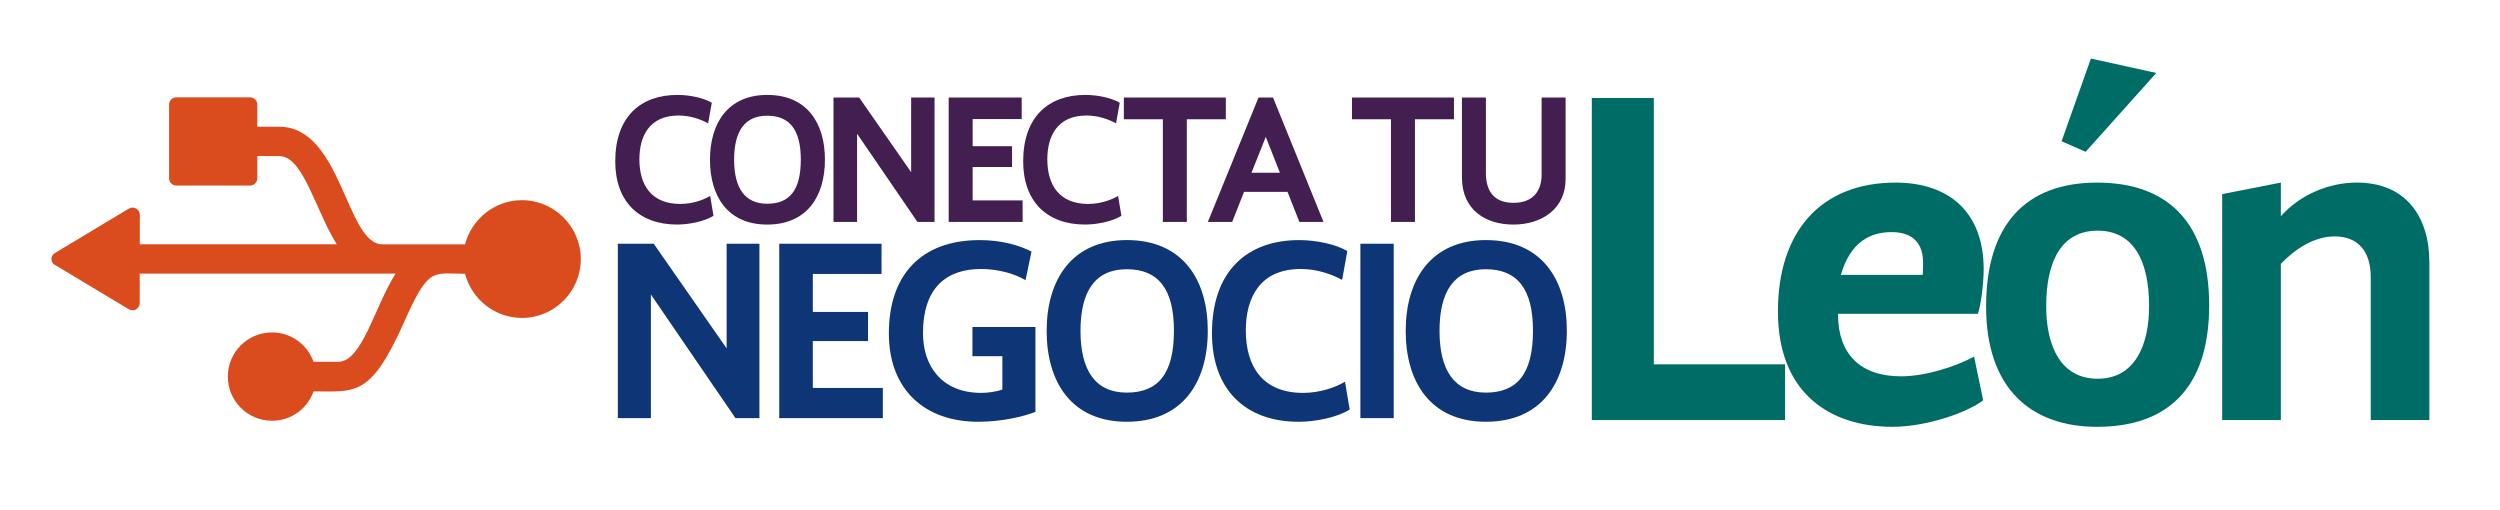 <?xml version="1.0" encoding="utf-8"?>
<!-- Generator: Adobe Illustrator 16.0.0, SVG Export Plug-In . SVG Version: 6.00 Build 0)  -->
<!DOCTYPE svg PUBLIC "-//W3C//DTD SVG 1.1//EN" "http://www.w3.org/Graphics/SVG/1.1/DTD/svg11.dtd">
<svg version="1.1" xmlns="http://www.w3.org/2000/svg" xmlns:xlink="http://www.w3.org/1999/xlink" x="0px" y="0px"
	 width="162.667px" height="33.167px" viewBox="0 0 162.667 33.167" enable-background="new 0 0 162.667 33.167"
	 xml:space="preserve">
<g id="Layer_1">
	<g>
		<path fill="#431E51" d="M40.032,10.502c0-2.912,1.656-4.326,4.049-4.326c0.81,0,1.691,0.193,2.235,0.508l-0.242,1.341
			c-0.507-0.278-1.184-0.508-1.921-0.508c-1.921,0-2.55,1.366-2.55,2.852c0,1.68,0.785,2.9,2.659,2.9
			c0.786,0,1.499-0.254,1.946-0.52l0.217,1.293c-0.604,0.375-1.607,0.568-2.369,0.568C41.579,14.611,40.032,13.112,40.032,10.502z"
			/>
		<path fill="#431E51" d="M46.196,10.394c0-2.381,1.172-4.218,3.722-4.218c2.623,0,3.758,1.873,3.758,4.206
			c0,2.429-1.196,4.23-3.758,4.23C47.345,14.611,46.196,12.762,46.196,10.394z M52.106,10.381c0-1.946-0.737-2.852-2.188-2.852
			c-1.474,0-2.151,1.027-2.151,2.864c0,1.813,0.677,2.864,2.151,2.864C51.369,13.258,52.106,12.388,52.106,10.381z"/>
		<path fill="#431E51" d="M54.234,6.345h1.667l3.384,4.858V6.345h1.523v8.097h-1.112l-3.928-5.74v5.74h-1.535V6.345z"/>
		<path fill="#431E51" d="M61.728,6.345h4.75v1.402h-3.19v1.764h2.562v1.354h-2.562v2.175h3.25v1.402h-4.81V6.345z"/>
		<path fill="#431E51" d="M66.575,10.502c0-2.912,1.656-4.326,4.048-4.326c0.81,0,1.692,0.193,2.236,0.508l-0.242,1.341
			c-0.508-0.278-1.185-0.508-1.922-0.508c-1.921,0-2.549,1.366-2.549,2.852c0,1.68,0.786,2.9,2.659,2.9
			c0.785,0,1.498-0.254,1.945-0.52l0.218,1.293c-0.604,0.375-1.607,0.568-2.368,0.568C68.122,14.611,66.575,13.112,66.575,10.502z"
			/>
		<path fill="#431E51" d="M79.761,6.345v1.414h-2.538v6.683h-1.559V7.759h-2.538V6.345H79.761z"/>
		<path fill="#431E51" d="M83.774,12.484h-2.828l-0.773,1.958H78.59l3.299-8.097h0.942l3.287,8.097h-1.57L83.774,12.484z
			 M81.43,11.239h1.849L82.36,8.907L81.43,11.239z"/>
		<path fill="#431E51" d="M94.604,6.345v1.414h-2.538v6.683h-1.559V7.759h-2.538V6.345H94.604z"/>
		<path fill="#431E51" d="M95.123,11.542V6.345h1.56v4.919c0,1.015,0.398,1.934,1.801,1.934c1.293,0,1.824-0.81,1.824-1.825V6.345
			h1.56v5.306c0,1.909-1.511,2.961-3.408,2.961C96.707,14.611,95.123,13.692,95.123,11.542z"/>
	</g>
	<g>
		<path fill="#0E3576" d="M40.199,15.858h2.337l4.743,6.809v-6.809h2.134v11.348h-1.558l-5.504-8.045v8.045h-2.151V15.858z"/>
		<path fill="#0E3576" d="M50.703,15.858h6.656v1.965h-4.471v2.473h3.591v1.896h-3.591v3.049h4.556v1.965h-6.741V15.858z"/>
		<path fill="#0E3576" d="M57.835,21.685c0-3.794,2.1-6.063,5.911-6.063c1.457,0,2.608,0.355,3.371,0.745l-0.389,1.863
			c-0.695-0.424-1.813-0.729-2.879-0.729c-2.304,0-3.794,1.253-3.794,4.184c0,2.049,1.151,3.878,3.794,3.878
			c0.457,0,1.016-0.084,1.372-0.22v-2.168h-1.948v-1.897h4.099V26.8c-0.779,0.305-2.202,0.644-3.727,0.644
			C60.224,27.443,57.835,25.411,57.835,21.685z"/>
		<path fill="#0E3576" d="M68.102,21.532c0-3.337,1.643-5.911,5.216-5.911c3.676,0,5.268,2.625,5.268,5.894
			c0,3.404-1.677,5.928-5.268,5.928C69.711,27.443,68.102,24.852,68.102,21.532z M76.384,21.515c0-2.727-1.033-3.997-3.065-3.997
			c-2.066,0-3.015,1.439-3.015,4.014c0,2.541,0.948,4.014,3.015,4.014C75.351,25.546,76.384,24.327,76.384,21.515z"/>
		<path fill="#0E3576" d="M78.859,21.685c0-4.082,2.32-6.063,5.674-6.063c1.135,0,2.371,0.271,3.134,0.711l-0.339,1.88
			c-0.712-0.39-1.66-0.711-2.693-0.711c-2.693,0-3.574,1.914-3.574,3.997c0,2.354,1.102,4.065,3.727,4.065
			c1.101,0,2.101-0.355,2.727-0.728l0.306,1.812c-0.848,0.525-2.253,0.796-3.32,0.796C81.027,27.443,78.859,25.343,78.859,21.685z"
			/>
		<path fill="#0E3576" d="M88.516,15.858h2.168v11.348h-2.168V15.858z"/>
		<path fill="#0E3576" d="M91.464,21.532c0-3.337,1.643-5.911,5.217-5.911c3.675,0,5.268,2.625,5.268,5.894
			c0,3.404-1.677,5.928-5.268,5.928C93.072,27.443,91.464,24.852,91.464,21.532z M99.746,21.515c0-2.727-1.033-3.997-3.065-3.997
			c-2.066,0-3.016,1.439-3.016,4.014c0,2.541,0.949,4.014,3.016,4.014C98.713,25.546,99.746,24.327,99.746,21.515z"/>
	</g>
	<g>
		<path fill="#006C66" d="M103.574,6.375h4.035v17.33h8.54v3.628h-12.575V6.375z"/>
		<path fill="#006C66" d="M119.593,20.42v0.031c0,2.565,1.438,4.035,4.098,4.035c1.596,0,3.535-0.625,4.755-1.282l0.594,2.846
			c-1.032,0.782-3.659,1.721-5.911,1.721c-4.067,0-7.445-2.19-7.445-7.507c0-5.192,2.784-8.383,7.664-8.383
			c3.44,0,5.724,1.908,5.724,5.63c0,1.001-0.188,2.346-0.375,2.909H119.593z M119.78,17.886h5.317
			c0.032-0.094,0.032-0.594,0.032-0.782c0-1.627-1.064-2.002-2.065-2.002C121.751,15.103,120.406,15.697,119.78,17.886z"/>
		<path fill="#006C66" d="M129.229,19.951c0-5.255,2.503-8.07,7.226-8.07c4.755,0,7.289,2.784,7.289,7.977
			c0,5.599-2.909,7.914-7.289,7.914C132.139,27.771,129.229,25.269,129.229,19.951z M139.834,19.919
			c0-3.128-1.126-4.911-3.348-4.911c-2.283,0-3.347,1.877-3.347,4.911c0,2.69,1.001,4.724,3.347,4.724
			C138.896,24.643,139.834,22.484,139.834,19.919z M134.141,9.19l1.908-5.38l4.254,0.938l-4.598,5.13L134.141,9.19z"/>
		<path fill="#006C66" d="M148.407,27.333h-3.816V12.631l3.816-0.751v2.19c1.251-1.408,3.128-2.19,4.942-2.19
			c3.222,0,4.723,2.252,4.723,5.193v10.26h-3.815v-9.291c0-1.72-0.845-2.659-2.347-2.659c-1.345,0-2.564,0.813-3.503,1.783V27.333z"
			/>
	</g>
	<path fill="#DA4C1E" d="M3.346,16.857c0-0.167,0.091-0.328,0.242-0.403l4.783-2.873c0.076-0.043,0.152-0.075,0.243-0.075
		c0.075,0,0.166,0.017,0.241,0.059c0.151,0.091,0.243,0.242,0.243,0.419v1.911h12.816c-1.359-2.125-2.175-5.739-3.738-5.739h-1.433
		v1.439c0,0.268-0.21,0.479-0.479,0.479H11.48c-0.268,0-0.479-0.21-0.479-0.479V6.812c0-0.269,0.21-0.479,0.479-0.479h4.784
		c0.269,0,0.479,0.21,0.479,0.479v1.434h1.433c4.048,0,4.355,7.65,6.695,7.65h5.386c0.436-1.642,1.928-2.871,3.705-2.871
		c2.11,0.004,3.829,1.723,3.829,3.833s-1.718,3.829-3.829,3.829c-1.777,0-3.275-1.225-3.705-2.873c-2.099,0-2.356-0.51-4.006,3.243
		c-2.152,4.784-3.119,4.409-5.847,4.409c-0.403,1.122-1.45,1.911-2.706,1.911c-1.584,0-2.873-1.283-2.873-2.873
		s1.283-2.873,2.873-2.873c1.256,0,2.303,0.794,2.706,1.912h1.6c1.562,0,2.379-3.619,3.738-5.74H9.091v1.912
		c0,0.177-0.091,0.328-0.242,0.419c-0.15,0.091-0.343,0.075-0.479-0.017l-4.783-2.873C3.437,17.185,3.346,17.023,3.346,16.857z"/>
</g>
<g id="Layer_2">
</g>
</svg>
